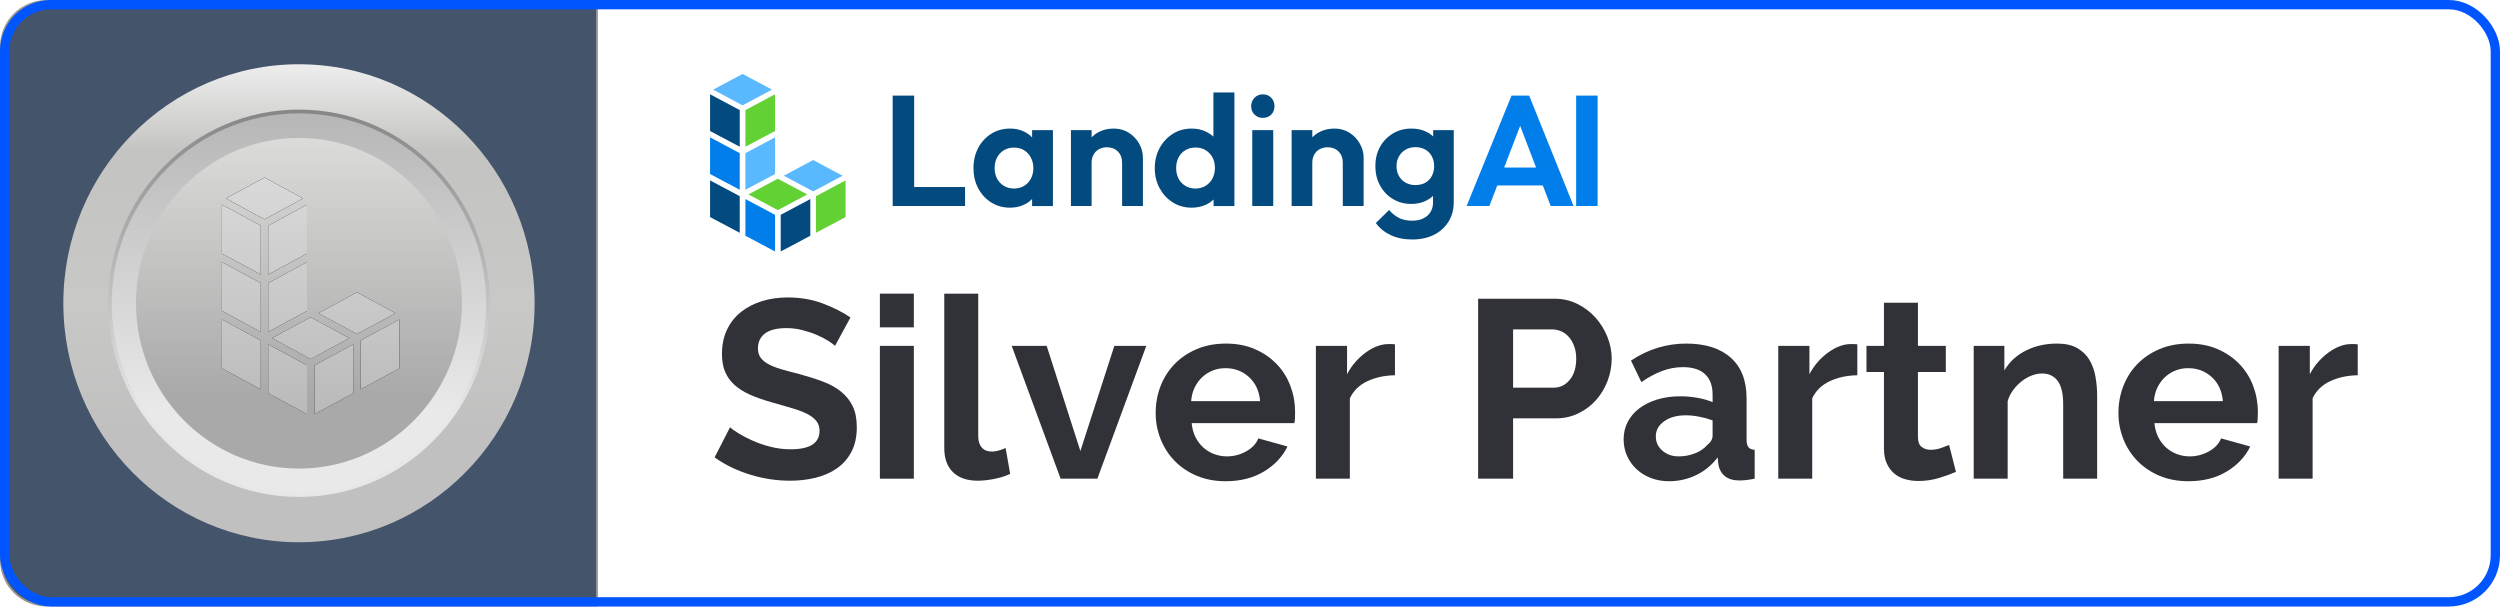 <?xml version="1.0" encoding="UTF-8"?>
<svg xmlns="http://www.w3.org/2000/svg" xmlns:xlink="http://www.w3.org/1999/xlink" width="169px" height="41px" viewBox="0 0 169 41" version="1.1">
  <title>Group 67 Copy</title>
  <defs>
    <linearGradient x1="50%" y1="0.287%" x2="50%" y2="77.301%" id="linearGradient-1">
      <stop stop-color="#EDEDED" offset="0%"></stop>
      <stop stop-color="#C3C3C1" offset="23.645%"></stop>
      <stop stop-color="#C8C8C6" offset="64.658%"></stop>
      <stop stop-color="#C0C0C0" offset="100%"></stop>
    </linearGradient>
    <linearGradient x1="50%" y1="1.216%" x2="50%" y2="78.26%" id="linearGradient-2">
      <stop stop-color="#878787" offset="0%"></stop>
      <stop stop-color="#E7E7E7" offset="100%"></stop>
    </linearGradient>
    <linearGradient x1="50%" y1="0.901%" x2="50%" y2="78.174%" id="linearGradient-3">
      <stop stop-color="#B7B7B7" offset="0%"></stop>
      <stop stop-color="#E9E9E9" offset="100%"></stop>
    </linearGradient>
    <linearGradient x1="50%" y1="0%" x2="50%" y2="78.174%" id="linearGradient-4">
      <stop stop-color="#DBDBD9" offset="0%"></stop>
      <stop stop-color="#A9A9A9" offset="100%"></stop>
    </linearGradient>
    <linearGradient x1="50%" y1="0.38%" x2="50%" y2="99.736%" id="linearGradient-5">
      <stop stop-color="#D9D9D9" offset="0%"></stop>
      <stop stop-color="#BABABA" offset="100%"></stop>
    </linearGradient>
    <path d="M19.598,18.932 L19.598,22.24 L16.974,23.657 L16.974,20.354 L19.598,18.932 Z M13.849,18.932 L16.472,20.354 L16.472,23.657 L13.849,22.24 L13.849,18.932 Z M10.719,17.25 L13.347,18.673 L13.347,21.976 L10.719,20.554 L10.719,17.25 Z M22.719,17.25 L22.719,20.554 L20.096,21.976 L20.096,18.673 L22.719,17.25 Z M16.719,17.099 L19.327,18.516 L16.719,19.933 L14.115,18.516 L16.719,17.099 Z M19.849,15.413 L22.458,16.83 L19.849,18.242 L17.245,16.83 L19.849,15.413 Z M10.719,13.37 L13.347,14.792 L13.347,18.096 L10.719,16.674 L10.719,13.37 Z M16.472,13.37 L16.472,16.674 L13.849,18.096 L13.849,14.792 L16.472,13.37 Z M10.719,9.49 L13.347,10.912 L13.347,14.216 L10.719,12.798 L10.719,9.49 Z M16.472,9.49 L16.472,12.798 L13.849,14.216 L13.849,10.912 L16.472,9.49 Z M13.598,7.657 L16.207,9.07 L13.598,10.487 L10.989,9.07 L13.598,7.657 Z" id="path-6"></path>
    <filter x="-12.5%" y="-9.4%" width="125.0%" height="118.7%" id="filter-7">
      <feOffset dx="0" dy="0" in="SourceAlpha" result="shadowOffsetOuter1"></feOffset>
      <feGaussianBlur stdDeviation="0.5" in="shadowOffsetOuter1" result="shadowBlurOuter1"></feGaussianBlur>
      <feColorMatrix values="0 0 0 0 0   0 0 0 0 0   0 0 0 0 0  0 0 0 0.5 0" type="matrix" in="shadowBlurOuter1"></feColorMatrix>
    </filter>
  </defs>
  <g id="Website-UI" stroke="none" stroke-width="1" fill="none" fill-rule="evenodd">
    <g id="Partners-with-containers" transform="translate(-1136, -1130)">
      <g id="Group-3-Copy" transform="translate(96, 1106)">
        <g id="Group-67-Copy" transform="translate(1040, 24)">
          <rect id="Rectangle" fill="#FFFFFF" x="0" y="0" width="169" height="41" rx="3.15"></rect>
          <path d="M3.15,0.063 L40.357,0.063 L40.357,40.937 L3.15,40.937 C2.298,40.937 1.526,40.591 0.967,40.033 C0.409,39.474 0.063,38.702 0.063,37.85 L0.063,3.15 C0.063,2.298 0.409,1.526 0.967,0.967 C1.526,0.409 2.298,0.063 3.15,0.063 Z" id="Rectangle" stroke="#979797" stroke-width="0.126" fill="#44546A"></path>
          <rect id="Rectangle" stroke="#0055FF" stroke-width="0.63" x="0.315" y="0.315" width="168.37" height="40.37" rx="3.15"></rect>
          <g id="Group-66" transform="translate(4.281, 4.343)">
            <ellipse id="Oval" fill="url(#linearGradient-1)" cx="15.929" cy="16.157" rx="15.929" ry="16.157"></ellipse>
            <ellipse id="Oval" fill="url(#linearGradient-2)" style="mix-blend-mode: multiply;" cx="15.929" cy="16.157" rx="12.907" ry="13.092"></ellipse>
            <ellipse id="Oval" fill="url(#linearGradient-3)" cx="15.929" cy="16.157" rx="12.655" ry="12.836"></ellipse>
            <ellipse id="Oval" fill="url(#linearGradient-4)" cx="15.929" cy="16.157" rx="11.018" ry="11.176"></ellipse>
            <g id="Path-3" fill-rule="nonzero">
              <use fill="black" fill-opacity="1" filter="url(#filter-7)" xlink:href="#path-6"></use>
              <use fill="url(#linearGradient-5)" xlink:href="#path-6"></use>
            </g>
          </g>
          <g id="Silver-Partner" transform="translate(48.307, 19.85)" fill="#303237" fill-rule="nonzero">
            <path d="M8.14,3.53 C8.06,3.45 7.914,3.342 7.703,3.204 C7.491,3.067 7.234,2.933 6.932,2.802 C6.629,2.67 6.3,2.559 5.946,2.468 C5.592,2.376 5.232,2.33 4.867,2.33 C4.215,2.33 3.73,2.45 3.41,2.69 C3.09,2.93 2.93,3.267 2.93,3.701 C2.93,3.953 2.99,4.161 3.11,4.327 C3.23,4.492 3.404,4.638 3.633,4.764 C3.861,4.889 4.15,5.004 4.498,5.107 C4.847,5.209 5.249,5.318 5.706,5.432 C6.3,5.592 6.84,5.763 7.326,5.946 C7.811,6.129 8.222,6.357 8.559,6.632 C8.896,6.906 9.156,7.234 9.339,7.617 C9.522,8 9.613,8.471 9.613,9.031 C9.613,9.682 9.49,10.239 9.245,10.701 C8.999,11.164 8.668,11.538 8.251,11.824 C7.834,12.109 7.354,12.318 6.812,12.449 C6.269,12.581 5.701,12.646 5.107,12.646 C4.193,12.646 3.29,12.509 2.399,12.235 C1.508,11.961 0.708,11.573 0,11.07 L1.045,9.031 C1.148,9.133 1.334,9.268 1.602,9.433 C1.871,9.599 2.188,9.765 2.553,9.93 C2.919,10.096 3.324,10.236 3.77,10.35 C4.215,10.464 4.672,10.522 5.141,10.522 C6.443,10.522 7.094,10.105 7.094,9.271 C7.094,9.008 7.02,8.785 6.872,8.602 C6.723,8.419 6.512,8.26 6.238,8.122 C5.963,7.985 5.632,7.86 5.244,7.745 C4.855,7.631 4.421,7.506 3.941,7.368 C3.359,7.209 2.853,7.034 2.425,6.846 C1.996,6.657 1.639,6.435 1.354,6.178 C1.068,5.92 0.854,5.623 0.711,5.286 C0.568,4.949 0.497,4.547 0.497,4.078 C0.497,3.461 0.611,2.913 0.84,2.433 C1.068,1.954 1.385,1.554 1.791,1.234 C2.196,0.914 2.668,0.671 3.204,0.506 C3.741,0.34 4.318,0.257 4.935,0.257 C5.792,0.257 6.58,0.391 7.3,0.66 C8.02,0.928 8.648,1.245 9.185,1.611 L8.14,3.53 Z" id="Path"></path>
            <path d="M11.173,12.509 L11.173,3.53 L13.469,3.53 L13.469,12.509 L11.173,12.509 Z M11.173,2.279 L11.173,0 L13.469,0 L13.469,2.279 L11.173,2.279 Z" id="Shape"></path>
            <path d="M15.525,0 L17.821,0 L17.821,9.63 C17.821,9.962 17.901,10.219 18.061,10.402 C18.221,10.584 18.45,10.676 18.747,10.676 C18.884,10.676 19.035,10.653 19.201,10.607 C19.367,10.561 19.524,10.504 19.672,10.436 L19.981,12.184 C19.672,12.332 19.312,12.446 18.901,12.526 C18.49,12.606 18.118,12.646 17.787,12.646 C17.067,12.646 16.511,12.455 16.116,12.072 C15.722,11.69 15.525,11.144 15.525,10.436 L15.525,0 Z" id="Path"></path>
            <polygon id="Path" points="23.391 12.509 20.083 3.53 22.448 3.53 24.727 10.641 27.023 3.53 29.183 3.53 25.875 12.509"></polygon>
            <path d="M34.546,12.681 C33.826,12.681 33.175,12.558 32.593,12.312 C32.01,12.067 31.513,11.732 31.102,11.31 C30.691,10.887 30.374,10.396 30.151,9.836 C29.928,9.276 29.817,8.688 29.817,8.071 C29.817,7.431 29.925,6.829 30.142,6.263 C30.359,5.698 30.673,5.201 31.085,4.772 C31.496,4.344 31.996,4.004 32.584,3.753 C33.172,3.501 33.832,3.376 34.563,3.376 C35.294,3.376 35.948,3.501 36.525,3.753 C37.102,4.004 37.594,4.341 37.999,4.764 C38.405,5.186 38.713,5.678 38.924,6.238 C39.136,6.797 39.241,7.38 39.241,7.985 C39.241,8.134 39.239,8.277 39.233,8.414 C39.227,8.551 39.213,8.665 39.19,8.756 L32.25,8.756 C32.284,9.111 32.37,9.425 32.507,9.699 C32.644,9.973 32.821,10.207 33.038,10.402 C33.255,10.596 33.501,10.744 33.775,10.847 C34.049,10.95 34.335,11.001 34.632,11.001 C35.089,11.001 35.52,10.89 35.926,10.667 C36.331,10.444 36.608,10.15 36.757,9.785 L38.727,10.333 C38.396,11.018 37.868,11.581 37.142,12.021 C36.417,12.461 35.551,12.681 34.546,12.681 Z M36.877,7.266 C36.82,6.592 36.571,6.052 36.131,5.646 C35.691,5.241 35.157,5.038 34.529,5.038 C34.221,5.038 33.932,5.092 33.664,5.201 C33.395,5.309 33.158,5.461 32.953,5.655 C32.747,5.849 32.578,6.083 32.447,6.357 C32.316,6.632 32.239,6.934 32.216,7.266 L36.877,7.266 Z" id="Shape"></path>
            <path d="M45.993,5.518 C45.296,5.529 44.674,5.663 44.125,5.92 C43.577,6.178 43.183,6.563 42.943,7.077 L42.943,12.509 L40.647,12.509 L40.647,3.53 L42.754,3.53 L42.754,5.449 C42.914,5.141 43.103,4.864 43.32,4.618 C43.537,4.373 43.771,4.158 44.022,3.976 C44.274,3.793 44.528,3.653 44.785,3.556 C45.042,3.459 45.29,3.41 45.53,3.41 C45.656,3.41 45.75,3.41 45.813,3.41 C45.876,3.41 45.936,3.416 45.993,3.427 L45.993,5.518 Z" id="Path"></path>
            <path d="M51.614,12.509 L51.614,0.343 L56.772,0.343 C57.331,0.343 57.848,0.46 58.322,0.694 C58.796,0.928 59.205,1.237 59.548,1.619 C59.89,2.002 60.159,2.436 60.353,2.922 C60.547,3.407 60.644,3.896 60.644,4.387 C60.644,4.901 60.553,5.401 60.37,5.886 C60.187,6.372 59.93,6.803 59.599,7.18 C59.268,7.557 58.868,7.86 58.399,8.088 C57.931,8.317 57.417,8.431 56.857,8.431 L53.978,8.431 L53.978,12.509 L51.614,12.509 Z M53.978,6.357 L56.72,6.357 C57.154,6.357 57.517,6.18 57.808,5.826 C58.1,5.472 58.245,4.992 58.245,4.387 C58.245,4.078 58.2,3.801 58.108,3.556 C58.017,3.31 57.897,3.102 57.748,2.93 C57.6,2.759 57.426,2.63 57.226,2.545 C57.026,2.459 56.823,2.416 56.617,2.416 L53.978,2.416 L53.978,6.357 Z" id="Shape"></path>
            <path d="M64.517,12.681 C64.083,12.681 63.677,12.609 63.3,12.466 C62.923,12.324 62.598,12.124 62.324,11.867 C62.049,11.61 61.835,11.31 61.681,10.967 C61.527,10.624 61.45,10.247 61.45,9.836 C61.45,9.413 61.544,9.022 61.732,8.662 C61.921,8.302 62.184,7.997 62.521,7.745 C62.858,7.494 63.26,7.297 63.729,7.154 C64.197,7.011 64.711,6.94 65.271,6.94 C65.671,6.94 66.062,6.974 66.445,7.043 C66.828,7.111 67.167,7.209 67.464,7.334 L67.464,6.82 C67.464,6.226 67.296,5.769 66.959,5.449 C66.622,5.129 66.122,4.969 65.46,4.969 C64.98,4.969 64.511,5.055 64.054,5.226 C63.597,5.398 63.129,5.649 62.649,5.98 L61.947,4.524 C63.1,3.758 64.346,3.376 65.682,3.376 C66.973,3.376 67.976,3.693 68.69,4.327 C69.404,4.961 69.761,5.878 69.761,7.077 L69.761,9.87 C69.761,10.11 69.803,10.282 69.889,10.384 C69.975,10.487 70.115,10.544 70.309,10.556 L70.309,12.509 C69.921,12.589 69.584,12.629 69.298,12.629 C68.864,12.629 68.53,12.532 68.296,12.338 C68.061,12.144 67.916,11.887 67.859,11.567 L67.807,11.07 C67.407,11.595 66.922,11.995 66.351,12.269 C65.779,12.544 65.168,12.681 64.517,12.681 Z M65.168,11.001 C65.557,11.001 65.925,10.933 66.273,10.796 C66.622,10.659 66.893,10.476 67.087,10.247 C67.339,10.053 67.464,9.836 67.464,9.596 L67.464,8.568 C67.19,8.465 66.893,8.382 66.573,8.32 C66.253,8.257 65.945,8.225 65.648,8.225 C65.054,8.225 64.568,8.36 64.191,8.628 C63.814,8.896 63.626,9.236 63.626,9.648 C63.626,10.036 63.774,10.359 64.072,10.616 C64.369,10.873 64.734,11.001 65.168,11.001 Z" id="Shape"></path>
            <path d="M77.249,5.518 C76.552,5.529 75.93,5.663 75.381,5.92 C74.833,6.178 74.439,6.563 74.199,7.077 L74.199,12.509 L71.903,12.509 L71.903,3.53 L74.01,3.53 L74.01,5.449 C74.17,5.141 74.359,4.864 74.576,4.618 C74.793,4.373 75.027,4.158 75.278,3.976 C75.53,3.793 75.784,3.653 76.041,3.556 C76.298,3.459 76.547,3.41 76.786,3.41 C76.912,3.41 77.006,3.41 77.069,3.41 C77.132,3.41 77.192,3.416 77.249,3.427 L77.249,5.518 Z" id="Path"></path>
            <path d="M83.915,12.047 C83.607,12.184 83.23,12.321 82.784,12.458 C82.338,12.595 81.87,12.664 81.379,12.664 C81.059,12.664 80.759,12.624 80.479,12.544 C80.199,12.464 79.954,12.335 79.742,12.158 C79.531,11.981 79.363,11.752 79.237,11.473 C79.111,11.193 79.048,10.853 79.048,10.453 L79.048,5.295 L77.866,5.295 L77.866,3.53 L79.048,3.53 L79.048,0.617 L81.345,0.617 L81.345,3.53 L83.23,3.53 L83.23,5.295 L81.345,5.295 L81.345,9.682 C81.345,10.002 81.427,10.227 81.593,10.359 C81.759,10.49 81.961,10.556 82.201,10.556 C82.441,10.556 82.675,10.516 82.904,10.436 C83.132,10.356 83.315,10.287 83.452,10.23 L83.915,12.047 Z" id="Path"></path>
            <path d="M93.46,12.509 L91.164,12.509 L91.164,7.471 C91.164,6.752 91.038,6.226 90.787,5.895 C90.535,5.563 90.187,5.398 89.741,5.398 C89.513,5.398 89.279,5.444 89.039,5.535 C88.799,5.626 88.573,5.755 88.362,5.92 C88.15,6.086 87.959,6.283 87.788,6.512 C87.616,6.74 87.491,6.991 87.411,7.266 L87.411,12.509 L85.115,12.509 L85.115,3.53 L87.188,3.53 L87.188,5.192 C87.519,4.621 87.999,4.175 88.627,3.856 C89.256,3.536 89.964,3.376 90.752,3.376 C91.312,3.376 91.769,3.479 92.123,3.684 C92.477,3.89 92.751,4.158 92.946,4.49 C93.14,4.821 93.274,5.198 93.348,5.621 C93.423,6.043 93.46,6.472 93.46,6.906 L93.46,12.509 Z" id="Path"></path>
            <path d="M99.629,12.681 C98.909,12.681 98.258,12.558 97.675,12.312 C97.093,12.067 96.596,11.732 96.184,11.31 C95.773,10.887 95.456,10.396 95.233,9.836 C95.011,9.276 94.899,8.688 94.899,8.071 C94.899,7.431 95.008,6.829 95.225,6.263 C95.442,5.698 95.756,5.201 96.167,4.772 C96.578,4.344 97.078,4.004 97.667,3.753 C98.255,3.501 98.915,3.376 99.646,3.376 C100.377,3.376 101.031,3.501 101.608,3.753 C102.185,4.004 102.676,4.341 103.082,4.764 C103.487,5.186 103.796,5.678 104.007,6.238 C104.218,6.797 104.324,7.38 104.324,7.985 C104.324,8.134 104.321,8.277 104.315,8.414 C104.31,8.551 104.295,8.665 104.273,8.756 L97.332,8.756 C97.367,9.111 97.452,9.425 97.59,9.699 C97.727,9.973 97.904,10.207 98.121,10.402 C98.338,10.596 98.583,10.744 98.858,10.847 C99.132,10.95 99.417,11.001 99.714,11.001 C100.171,11.001 100.603,10.89 101.008,10.667 C101.414,10.444 101.691,10.15 101.839,9.785 L103.81,10.333 C103.479,11.018 102.95,11.581 102.225,12.021 C101.499,12.461 100.634,12.681 99.629,12.681 Z M101.959,7.266 C101.902,6.592 101.654,6.052 101.214,5.646 C100.774,5.241 100.24,5.038 99.612,5.038 C99.303,5.038 99.015,5.092 98.746,5.201 C98.478,5.309 98.241,5.461 98.035,5.655 C97.829,5.849 97.661,6.083 97.53,6.357 C97.398,6.632 97.321,6.934 97.298,7.266 L101.959,7.266 Z" id="Shape"></path>
            <path d="M111.076,5.518 C110.379,5.529 109.756,5.663 109.208,5.92 C108.659,6.178 108.265,6.563 108.025,7.077 L108.025,12.509 L105.729,12.509 L105.729,3.53 L107.837,3.53 L107.837,5.449 C107.997,5.141 108.185,4.864 108.402,4.618 C108.619,4.373 108.854,4.158 109.105,3.976 C109.356,3.793 109.61,3.653 109.867,3.556 C110.125,3.459 110.373,3.41 110.613,3.41 C110.739,3.41 110.833,3.41 110.896,3.41 C110.958,3.41 111.018,3.416 111.076,3.427 L111.076,5.518 Z" id="Path"></path>
          </g>
          <g id="LandingAI-logo-primary-color-RGB" transform="translate(48, 5)" fill-rule="nonzero">
            <g id="Group" transform="translate(12.345, 1.25)">
              <path d="M1.453,0.213 L0,0.213 L0,7.675 L1.069,7.675 L1.453,7.675 L4.893,7.675 L4.893,6.392 L1.453,6.392 L1.453,0.213 Z M9.421,3.031 C9.277,2.885 9.111,2.76 8.92,2.665 C8.628,2.514 8.3,2.441 7.939,2.441 C7.463,2.441 7.035,2.558 6.663,2.793 C6.291,3.027 5.996,3.346 5.782,3.75 C5.568,4.153 5.461,4.611 5.461,5.12 C5.461,5.622 5.568,6.077 5.782,6.48 C5.996,6.883 6.291,7.202 6.663,7.437 C7.035,7.671 7.459,7.789 7.928,7.789 C8.296,7.789 8.632,7.715 8.927,7.565 C9.119,7.47 9.285,7.349 9.425,7.202 L9.425,7.682 L10.833,7.682 L10.833,2.547 L9.425,2.547 L9.425,3.031 L9.421,3.031 Z M9.145,6.103 C8.901,6.363 8.584,6.495 8.193,6.495 C7.942,6.495 7.721,6.436 7.522,6.315 C7.323,6.194 7.168,6.033 7.058,5.828 C6.947,5.622 6.892,5.381 6.892,5.106 C6.892,4.838 6.947,4.6 7.058,4.395 C7.168,4.189 7.319,4.028 7.518,3.907 C7.714,3.786 7.939,3.728 8.197,3.728 C8.459,3.728 8.687,3.786 8.879,3.903 C9.071,4.021 9.226,4.186 9.34,4.398 C9.454,4.611 9.51,4.853 9.51,5.12 C9.506,5.513 9.384,5.842 9.145,6.103 Z M15.962,2.723 C15.667,2.536 15.328,2.441 14.941,2.441 C14.55,2.441 14.2,2.525 13.89,2.698 C13.721,2.789 13.577,2.903 13.448,3.031 L13.448,2.547 L12.05,2.547 L12.05,7.675 L13.448,7.675 L13.448,4.735 C13.448,4.538 13.492,4.358 13.58,4.2 C13.669,4.043 13.791,3.918 13.949,3.834 C14.104,3.75 14.285,3.706 14.484,3.706 C14.782,3.706 15.029,3.801 15.221,3.991 C15.413,4.182 15.509,4.431 15.509,4.735 L15.509,7.675 L16.917,7.675 L16.917,4.417 C16.917,4.076 16.833,3.757 16.659,3.456 C16.49,3.156 16.257,2.91 15.962,2.723 Z M21.681,2.987 C21.549,2.863 21.394,2.756 21.221,2.668 C20.922,2.518 20.586,2.441 20.218,2.441 C19.742,2.441 19.314,2.558 18.942,2.793 C18.569,3.027 18.271,3.346 18.049,3.75 C17.828,4.153 17.718,4.611 17.718,5.12 C17.718,5.622 17.828,6.077 18.049,6.48 C18.271,6.883 18.566,7.202 18.942,7.437 C19.314,7.671 19.742,7.789 20.218,7.789 C20.594,7.789 20.933,7.712 21.232,7.561 C21.405,7.473 21.56,7.363 21.692,7.235 L21.692,7.682 L23.101,7.682 L23.101,0 L21.681,0 L21.681,2.987 Z M21.611,5.828 C21.501,6.033 21.346,6.194 21.147,6.315 C20.948,6.436 20.719,6.495 20.465,6.495 C20.214,6.495 19.993,6.436 19.794,6.319 C19.594,6.202 19.44,6.04 19.329,5.831 C19.218,5.622 19.163,5.381 19.163,5.106 C19.163,4.838 19.218,4.596 19.329,4.387 C19.44,4.178 19.591,4.017 19.79,3.9 C19.985,3.783 20.214,3.724 20.479,3.724 C20.737,3.724 20.962,3.783 21.158,3.903 C21.353,4.024 21.508,4.186 21.619,4.391 C21.729,4.596 21.785,4.838 21.785,5.113 C21.777,5.384 21.722,5.622 21.611,5.828 Z M25.022,0.128 C24.794,0.128 24.605,0.205 24.458,0.363 C24.307,0.517 24.233,0.707 24.233,0.924 C24.233,1.151 24.307,1.338 24.458,1.492 C24.609,1.646 24.797,1.719 25.022,1.719 C25.258,1.719 25.446,1.642 25.594,1.492 C25.741,1.341 25.811,1.151 25.811,0.924 C25.811,0.704 25.737,0.517 25.594,0.363 C25.45,0.205 25.258,0.128 25.022,0.128 Z M24.307,7.675 L25.726,7.675 L25.726,2.547 L24.307,2.547 L24.307,7.675 Z M30.881,2.723 C30.586,2.536 30.247,2.441 29.86,2.441 C29.469,2.441 29.119,2.525 28.809,2.698 C28.639,2.789 28.496,2.903 28.367,3.031 L28.367,2.547 L26.969,2.547 L26.969,7.675 L28.367,7.675 L28.367,4.735 C28.367,4.538 28.411,4.358 28.499,4.2 C28.588,4.043 28.709,3.918 28.868,3.834 C29.023,3.75 29.204,3.706 29.403,3.706 C29.701,3.706 29.948,3.801 30.14,3.991 C30.332,4.182 30.428,4.431 30.428,4.735 L30.428,7.675 L31.836,7.675 L31.836,4.417 C31.836,4.076 31.751,3.757 31.578,3.456 C31.409,3.156 31.176,2.91 30.881,2.723 Z M36.538,2.547 L36.538,2.976 C36.409,2.852 36.254,2.745 36.077,2.657 C35.778,2.511 35.439,2.441 35.063,2.441 C34.598,2.441 34.185,2.551 33.813,2.775 C33.444,2.998 33.153,3.299 32.942,3.684 C32.732,4.065 32.629,4.497 32.629,4.977 C32.629,5.458 32.732,5.894 32.942,6.282 C33.153,6.671 33.444,6.979 33.813,7.202 C34.181,7.426 34.598,7.536 35.063,7.536 C35.439,7.536 35.778,7.462 36.073,7.312 C36.246,7.224 36.397,7.118 36.527,6.993 L36.527,7.437 C36.527,7.811 36.397,8.111 36.143,8.335 C35.885,8.558 35.546,8.668 35.118,8.668 C34.768,8.668 34.473,8.606 34.226,8.481 C33.979,8.357 33.757,8.177 33.558,7.946 L32.662,8.826 C32.92,9.181 33.256,9.453 33.673,9.647 C34.089,9.841 34.576,9.94 35.129,9.94 C35.678,9.94 36.162,9.834 36.582,9.629 C37.002,9.42 37.33,9.123 37.57,8.742 C37.81,8.36 37.928,7.917 37.928,7.415 L37.928,2.547 L36.538,2.547 Z M36.445,5.652 C36.342,5.846 36.195,5.996 36.007,6.103 C35.819,6.209 35.59,6.26 35.328,6.26 C35.085,6.26 34.867,6.205 34.672,6.095 C34.476,5.985 34.325,5.835 34.218,5.637 C34.111,5.443 34.06,5.223 34.06,4.974 C34.06,4.732 34.115,4.516 34.226,4.321 C34.336,4.127 34.484,3.973 34.676,3.863 C34.864,3.753 35.088,3.698 35.343,3.698 C35.594,3.698 35.811,3.753 36.007,3.863 C36.198,3.973 36.346,4.123 36.449,4.321 C36.552,4.516 36.604,4.735 36.604,4.985 C36.6,5.238 36.549,5.458 36.445,5.652 Z" id="Shape" fill="#034A7F"></path>
              <path d="M41.833,0.213 L38.798,7.675 L40.336,7.675 L40.87,6.286 L43.949,6.286 L44.48,7.675 L46.029,7.675 L43.027,0.213 L41.833,0.213 L41.833,0.213 Z M41.338,5.073 L42.419,2.258 L43.492,5.073 L41.338,5.073 Z M46.202,0.213 L46.202,7.675 L47.655,7.675 L47.655,0.213 L46.202,0.213 Z" id="Shape" fill="#027EEA"></path>
            </g>
            <g id="Group">
              <polygon id="Path" fill="#034A7F" points="0 7.195 0 9.673 2.006 10.739 2.006 8.261"></polygon>
              <polygon id="Path" fill="#027EEA" points="0 4.285 0 6.762 2.006 7.829 2.006 5.351"></polygon>
              <polygon id="Path" fill="#034A7F" points="0 1.374 0 3.856 2.006 4.919 2.006 2.441"></polygon>
              <polygon id="Path" fill="#62D134" points="7.157 8.261 7.157 10.739 9.159 9.673 9.159 7.195"></polygon>
              <polygon id="Path" fill="#5AB8FF" points="2.389 5.351 2.389 7.829 4.392 6.762 4.392 4.285"></polygon>
              <polygon id="Path" fill="#62D134" points="2.389 2.441 2.389 4.919 4.392 3.856 4.392 1.374"></polygon>
              <polygon id="Path" fill="#5AB8FF" points="4.189 1.059 2.198 0 0.206 1.059 2.198 2.122"></polygon>
              <polygon id="Path" fill="#027EEA" points="2.389 8.456 2.389 10.937 4.392 12 4.392 9.522"></polygon>
              <polygon id="Path" fill="#034A7F" points="4.775 9.522 4.775 12 6.777 10.937 6.777 8.456"></polygon>
              <polygon id="Path" fill="#62D134" points="2.592 8.144 4.58 9.207 6.571 8.144 4.58 7.081"></polygon>
              <polygon id="Path" fill="#5AB8FF" points="8.96 6.88 6.969 5.817 4.982 6.88 6.969 7.939"></polygon>
            </g>
          </g>
        </g>
      </g>
    </g>
  </g>
</svg>
